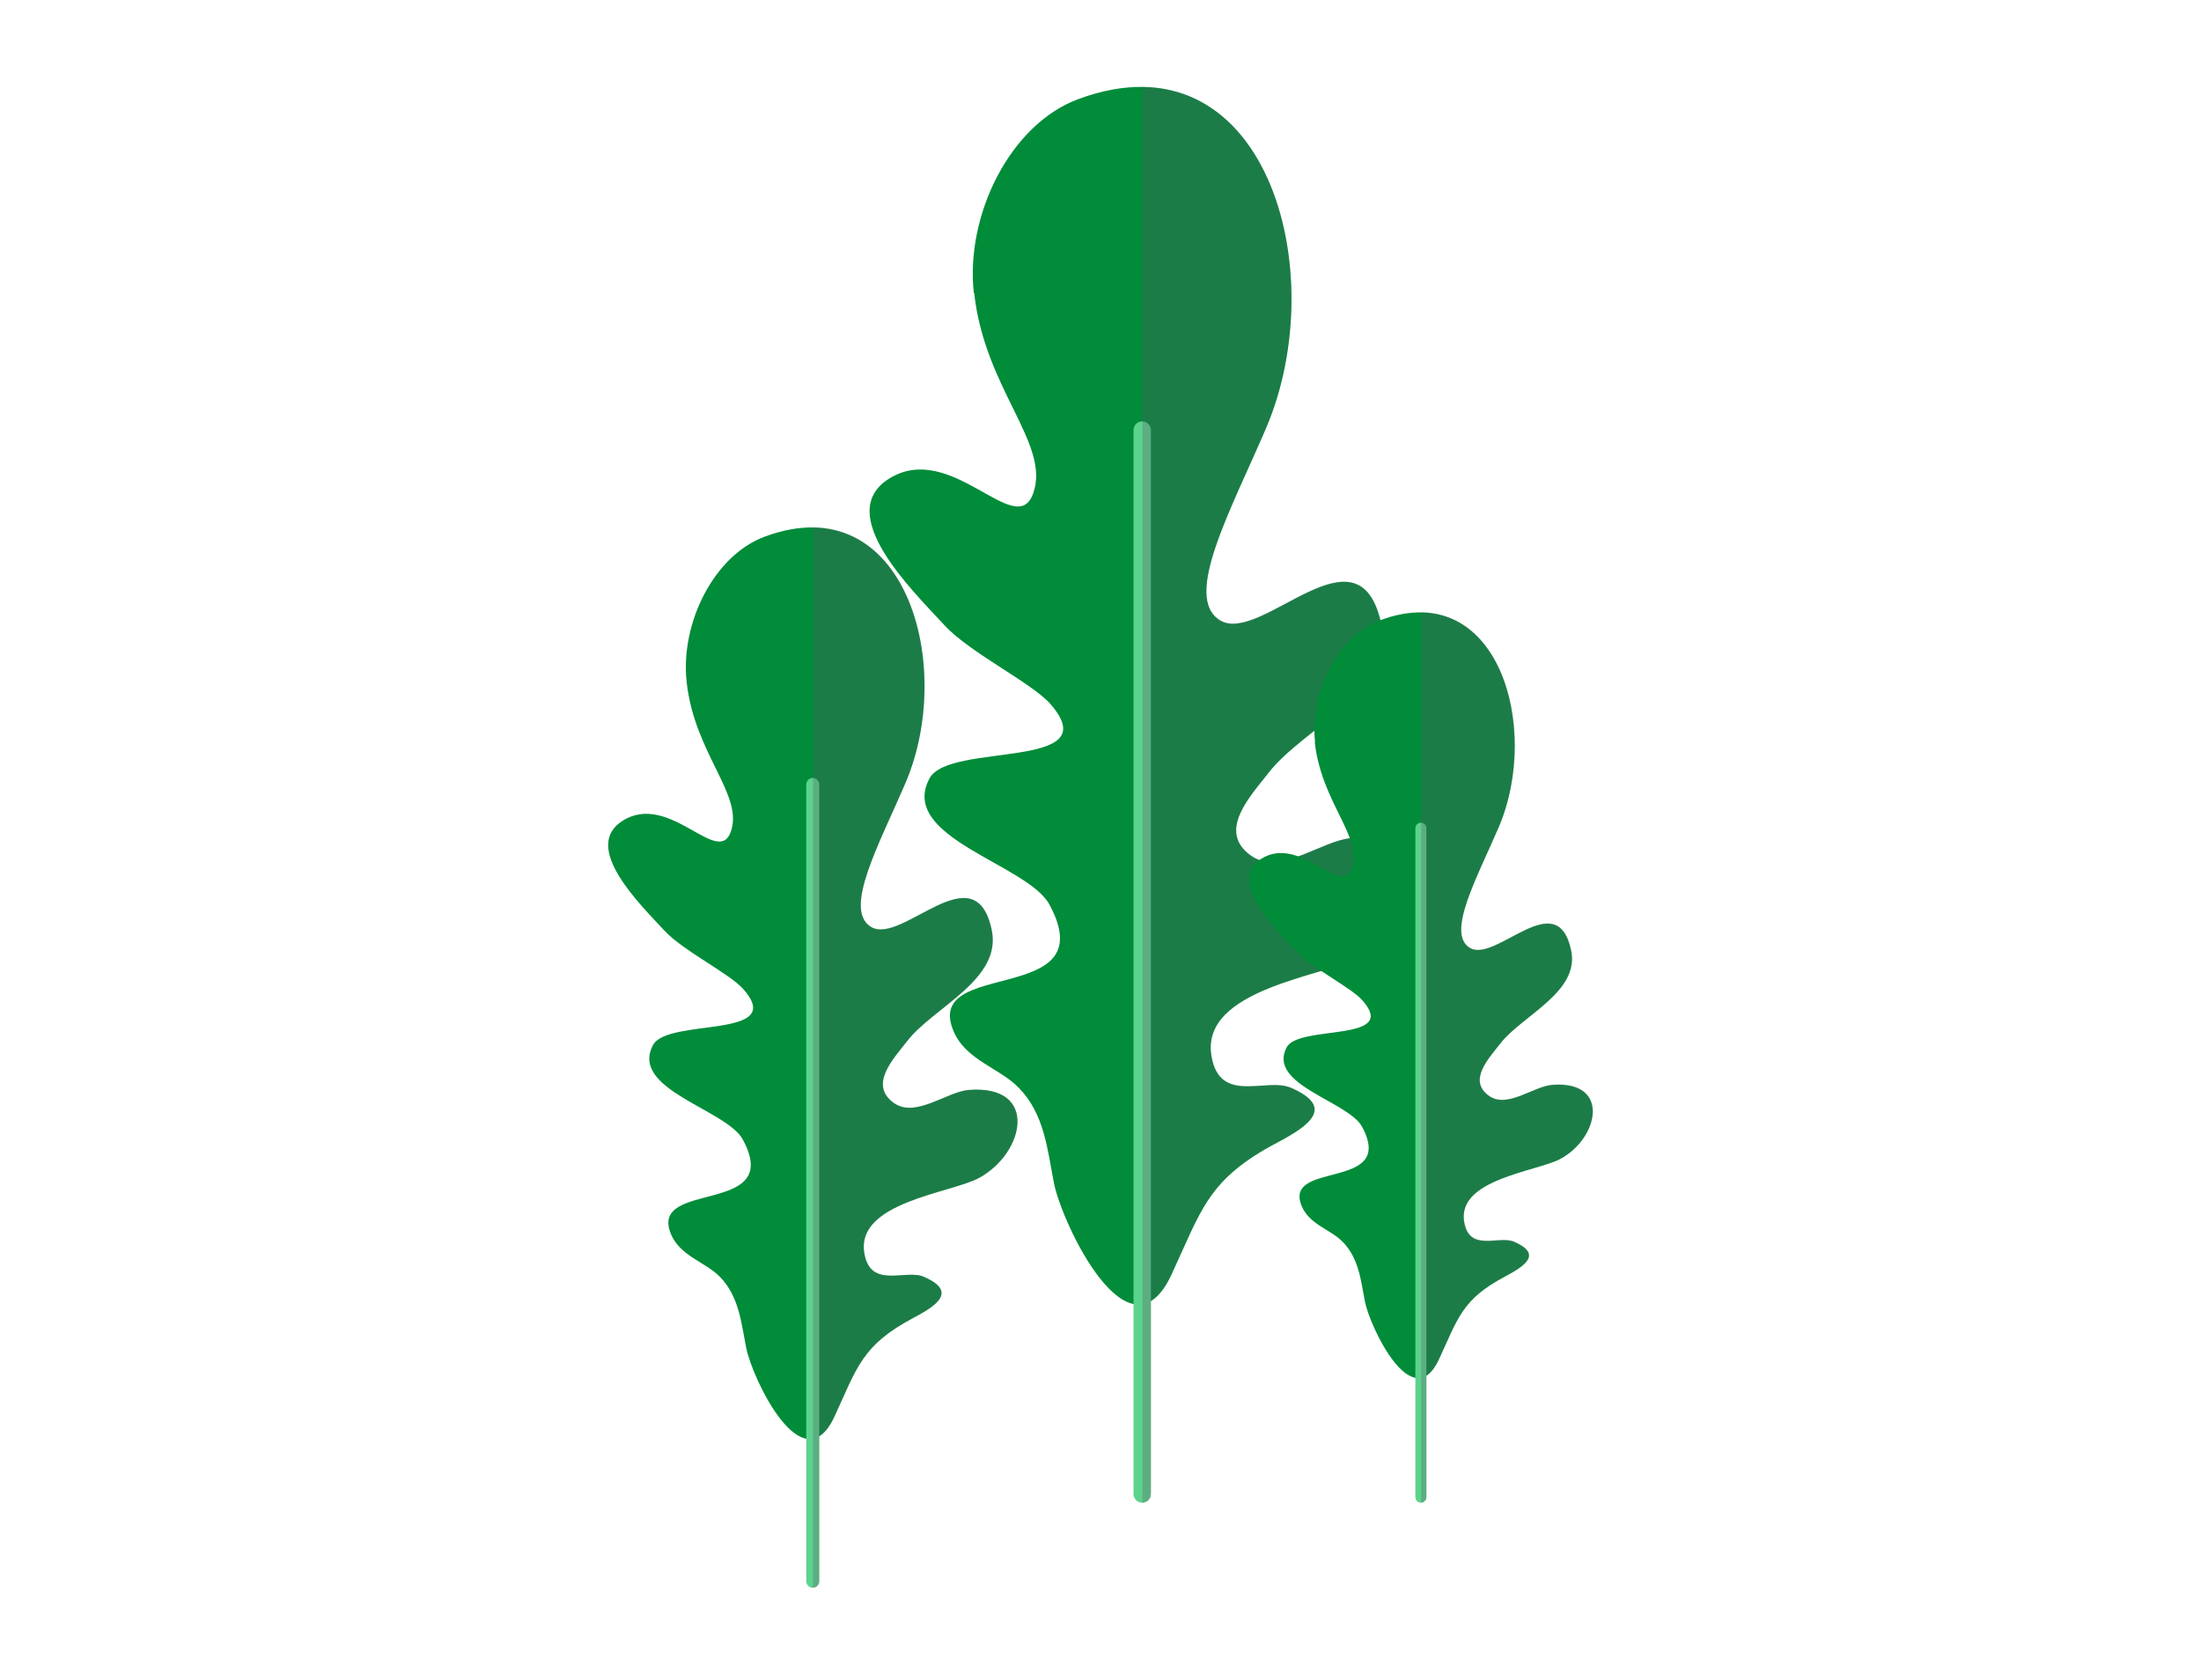 <svg width="76" height="58" viewBox="0 0 76 58" fill="none" xmlns="http://www.w3.org/2000/svg">
<path d="M33.626 10.118C33.331 7.434 34.874 4.291 37.24 3.419C43.68 1.043 46.051 9.325 43.715 14.786C42.512 17.598 40.824 20.626 42.129 21.42C43.552 22.284 46.933 17.916 47.7 21.565C48.18 23.857 45.002 25.127 43.799 26.687C43.195 27.467 42.001 28.697 43.195 29.543C44.196 30.253 45.637 29.019 46.655 28.939C49.895 28.688 49.225 31.875 47.1 33.008C45.809 33.695 41.423 34.118 41.833 36.472C42.124 38.151 43.729 37.186 44.584 37.561C46.1 38.226 45.223 38.857 44.099 39.452C41.714 40.708 41.498 41.748 40.454 44C38.986 47.17 36.659 42.22 36.39 40.836C36.165 39.676 36.064 38.469 35.182 37.561C34.508 36.864 33.353 36.609 32.925 35.599C31.85 33.052 38.144 34.784 36.24 31.236C35.486 29.83 30.995 28.926 32.097 26.872C32.776 25.607 38.285 26.616 36.271 24.307C35.641 23.584 33.485 22.535 32.621 21.596C31.519 20.401 28.756 17.735 30.704 16.523C32.85 15.187 35.076 18.669 35.671 17.047C36.297 15.337 34.005 13.455 33.639 10.123L33.626 10.118Z" fill="#008C39"/>
<path d="M39.44 51.882C39.273 51.882 39.14 51.745 39.14 51.582V14.848C39.14 14.68 39.277 14.548 39.44 14.548C39.603 14.548 39.74 14.685 39.74 14.848V51.582C39.74 51.749 39.603 51.882 39.44 51.882Z" fill="#5BD38C"/>
<g style="mix-blend-mode:multiply" opacity="0.3">
<path d="M46.651 28.931C45.633 29.01 44.187 30.244 43.191 29.534C41.997 28.688 43.191 27.463 43.795 26.678C44.998 25.118 48.176 23.844 47.696 21.556C46.933 17.911 43.553 22.279 42.124 21.411C40.82 20.618 42.508 17.594 43.711 14.777C45.761 9.999 44.196 3.057 39.449 3V51.882C39.612 51.882 39.744 51.745 39.744 51.582V44.904C39.991 44.754 40.229 44.463 40.445 43.992C41.49 41.739 41.706 40.699 44.09 39.443C45.214 38.848 46.091 38.218 44.575 37.552C43.724 37.177 42.116 38.143 41.825 36.463C41.419 34.11 45.8 33.691 47.092 32.999C49.216 31.866 49.886 28.684 46.647 28.931H46.651Z" fill="#5D5769"/>
</g>
<path d="M45.408 25.62C45.223 23.932 46.193 21.957 47.678 21.407C51.729 19.912 53.218 25.118 51.751 28.556C50.992 30.323 49.93 32.227 50.75 32.726C51.645 33.272 53.769 30.522 54.25 32.818C54.55 34.259 52.553 35.057 51.795 36.04C51.416 36.534 50.662 37.305 51.416 37.839C52.046 38.284 52.95 37.508 53.593 37.459C55.629 37.301 55.206 39.306 53.871 40.016C53.06 40.448 50.3 40.712 50.556 42.193C50.741 43.251 51.751 42.643 52.284 42.877C53.24 43.295 52.685 43.692 51.98 44.067C50.481 44.856 50.345 45.512 49.688 46.927C48.767 48.919 47.303 45.808 47.131 44.939C46.99 44.212 46.924 43.454 46.369 42.881C45.946 42.445 45.218 42.282 44.95 41.647C44.275 40.047 48.229 41.136 47.034 38.905C46.558 38.019 43.737 37.455 44.429 36.159C44.857 35.366 48.321 36.001 47.052 34.546C46.655 34.092 45.302 33.431 44.756 32.84C44.064 32.091 42.327 30.412 43.552 29.649C44.901 28.807 46.303 30.998 46.677 29.98C47.07 28.904 45.628 27.718 45.399 25.625L45.408 25.62Z" fill="#008C39"/>
<path d="M49.062 51.882C48.956 51.882 48.872 51.798 48.872 51.692V28.596C48.872 28.49 48.956 28.406 49.062 28.406C49.168 28.406 49.252 28.49 49.252 28.596V51.692C49.252 51.798 49.168 51.882 49.062 51.882Z" fill="#5BD38C"/>
<g style="mix-blend-mode:multiply" opacity="0.3">
<path d="M53.597 37.451C52.954 37.499 52.05 38.279 51.42 37.83C50.671 37.296 51.42 36.525 51.799 36.031C52.557 35.048 54.554 34.251 54.254 32.809C53.774 30.517 51.649 33.263 50.755 32.717C49.935 32.219 50.997 30.314 51.755 28.547C53.042 25.537 52.059 21.173 49.071 21.138V51.877C49.172 51.877 49.256 51.789 49.256 51.688V47.487C49.41 47.394 49.56 47.209 49.697 46.914C50.353 45.499 50.49 44.842 51.989 44.053C52.694 43.679 53.249 43.282 52.293 42.863C51.755 42.63 50.746 43.233 50.565 42.18C50.309 40.699 53.064 40.435 53.88 40.003C55.215 39.289 55.638 37.288 53.602 37.446L53.597 37.451Z" fill="#5D5769"/>
</g>
<path d="M23.709 23.54C23.488 21.53 24.643 19.176 26.415 18.524C31.237 16.743 33.014 22.945 31.264 27.035C30.36 29.142 29.099 31.408 30.074 32.003C31.14 32.651 33.67 29.38 34.243 32.113C34.6 33.827 32.22 34.779 31.321 35.947C30.867 36.534 29.972 37.451 30.867 38.085C31.616 38.614 32.696 37.689 33.459 37.631C35.887 37.446 35.385 39.826 33.789 40.677C32.82 41.193 29.54 41.51 29.844 43.269C30.06 44.525 31.264 43.802 31.903 44.084C33.04 44.582 32.383 45.054 31.541 45.499C29.756 46.442 29.593 47.218 28.813 48.906C27.715 51.278 25.97 47.575 25.767 46.539C25.595 45.671 25.52 44.767 24.864 44.089C24.357 43.569 23.493 43.374 23.171 42.616C22.369 40.708 27.081 42.004 25.653 39.35C25.088 38.297 21.725 37.623 22.55 36.08C23.056 35.132 27.182 35.89 25.675 34.158C25.203 33.616 23.59 32.831 22.942 32.13C22.118 31.236 20.046 29.239 21.509 28.331C23.118 27.331 24.784 29.94 25.23 28.728C25.697 27.45 23.978 26.035 23.709 23.54Z" fill="#008C39"/>
<path d="M28.064 54.817C27.94 54.817 27.839 54.716 27.839 54.592V27.084C27.839 26.96 27.94 26.859 28.064 26.859C28.187 26.859 28.288 26.96 28.288 27.084V54.592C28.288 54.716 28.187 54.817 28.064 54.817Z" fill="#5BD38C"/>
<g style="mix-blend-mode:multiply" opacity="0.3">
<path d="M33.463 37.627C32.701 37.684 31.621 38.61 30.872 38.081C29.977 37.446 30.872 36.529 31.326 35.943C32.225 34.775 34.605 33.823 34.248 32.108C33.675 29.376 31.145 32.651 30.078 31.998C29.1 31.403 30.365 29.138 31.268 27.031C32.802 23.447 31.63 18.246 28.073 18.206V54.817C28.196 54.817 28.293 54.716 28.293 54.592V49.589C28.478 49.475 28.654 49.259 28.817 48.906C29.598 47.218 29.761 46.442 31.546 45.499C32.388 45.054 33.044 44.582 31.907 44.084C31.268 43.806 30.065 44.529 29.849 43.269C29.545 41.506 32.828 41.193 33.794 40.677C35.385 39.826 35.887 37.446 33.463 37.631V37.627Z" fill="#5D5769"/>
</g>
</svg>
